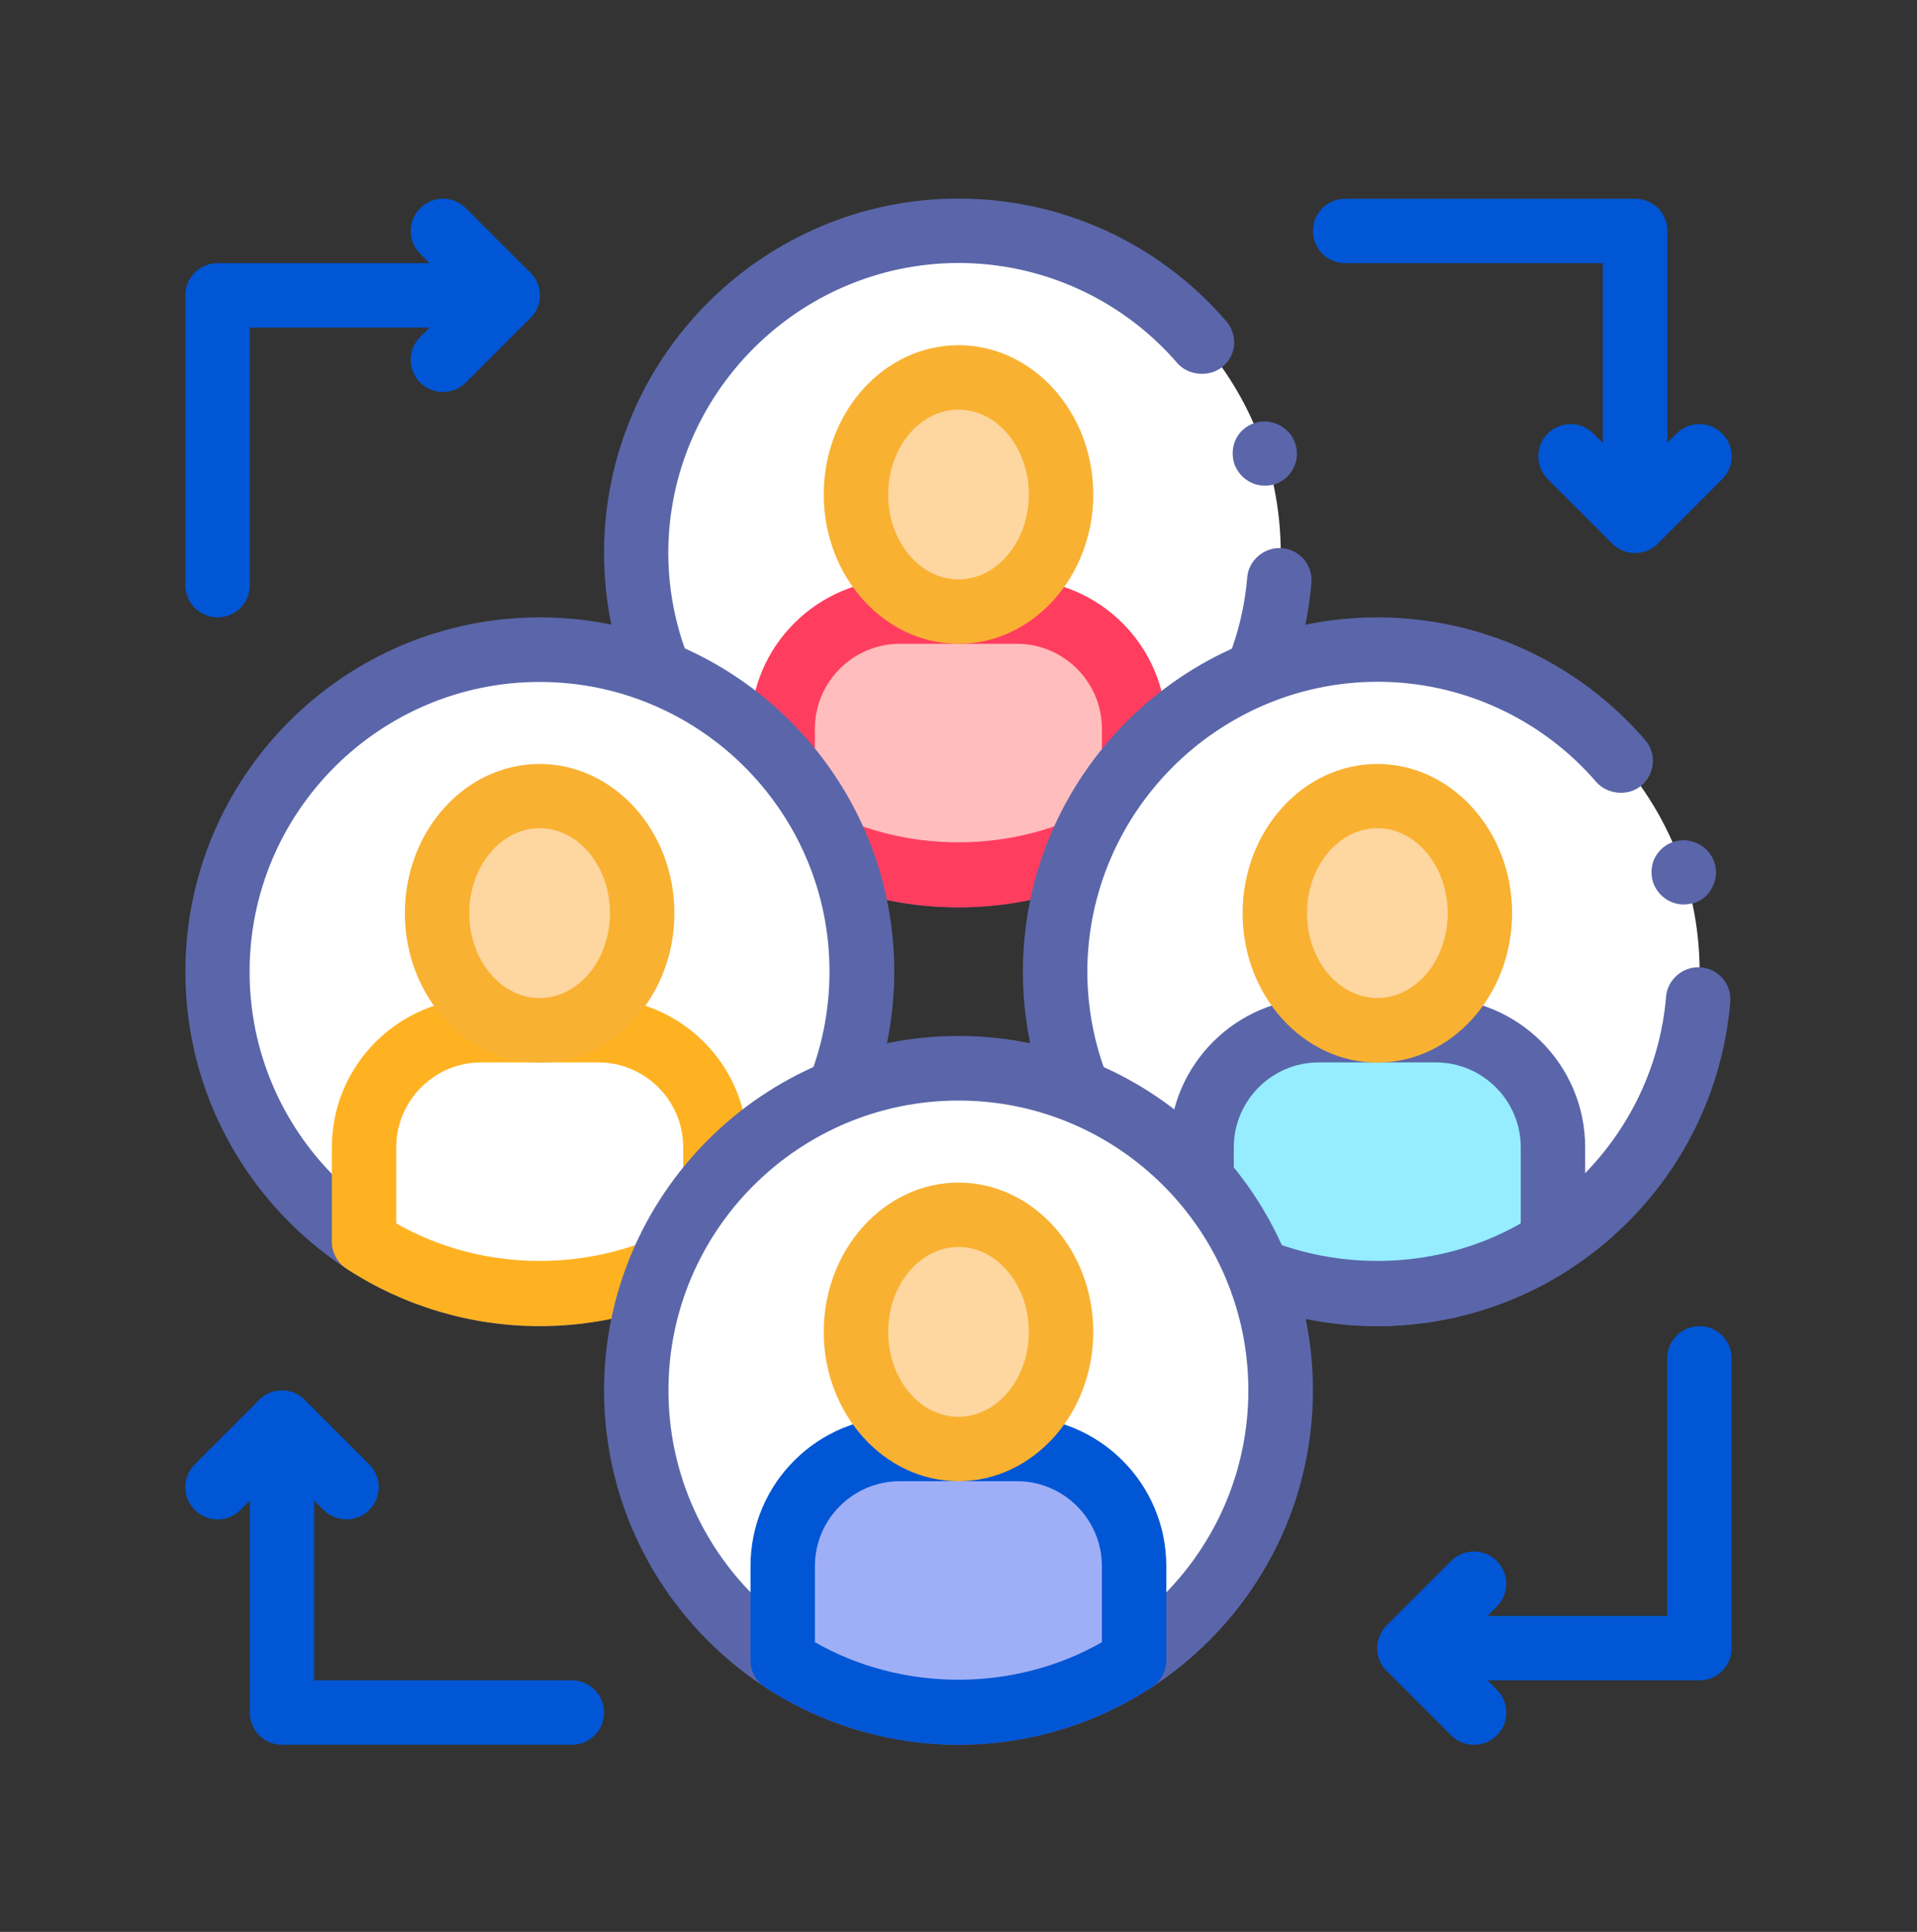<svg width="126" height="127" viewBox="0 0 126 127" fill="none" xmlns="http://www.w3.org/2000/svg">
<rect x="0" y="0" width="126" height="127" fill="#333333" stroke="none"/>
<g clip-path="url(#clip0_4530_35278)">
<path d="M63 57.532C51.307 57.532 41.819 48.057 41.819 36.351C41.819 24.659 51.294 15.171 63 15.171C74.693 15.171 84.18 24.646 84.18 36.351C84.18 48.044 74.693 57.532 63 57.532Z" fill="white"/>
<path d="M63 59.649C50.161 59.649 39.703 49.191 39.703 36.351C39.703 23.512 50.161 13.054 63 13.054C69.779 13.054 76.167 15.977 80.59 21.105C80.968 21.534 81.144 22.063 81.119 22.63C81.081 23.197 80.829 23.714 80.375 24.092C79.531 24.81 78.133 24.722 77.389 23.877C75.604 21.807 73.394 20.147 70.908 19.01C68.422 17.872 65.721 17.285 62.987 17.288C52.504 17.313 43.949 25.868 43.924 36.339C43.949 46.822 52.504 55.377 62.987 55.39C72.815 55.39 81.157 47.742 81.976 37.964C82.064 36.818 83.122 35.936 84.269 36.036C85.428 36.125 86.297 37.158 86.197 38.33C85.705 44.138 83.059 49.506 78.788 53.45C74.497 57.436 68.857 59.65 63 59.649ZM83.135 31.929C82.228 31.929 81.421 31.337 81.119 30.467C80.955 29.913 80.993 29.346 81.245 28.842C81.497 28.35 81.938 27.972 82.467 27.809C83.563 27.443 84.798 28.086 85.138 29.169C85.504 30.266 84.899 31.475 83.777 31.841C83.576 31.891 83.374 31.929 83.135 31.929Z" fill="#5A66A9"/>
<path d="M66.856 40.207H59.157C54.911 40.207 51.459 43.659 51.459 47.906V54.092C54.785 56.259 58.741 57.532 63.013 57.532C67.272 57.532 71.24 56.259 74.567 54.092V47.906C74.562 45.863 73.748 43.906 72.302 42.463C70.857 41.02 68.898 40.208 66.856 40.207Z" fill="#FFBDBD"/>
<path d="M63 59.649C58.477 59.649 54.092 58.338 50.286 55.869C49.694 55.478 49.329 54.81 49.329 54.092V47.906C49.329 42.488 53.726 38.09 59.144 38.09H66.843C72.261 38.09 76.658 42.488 76.658 47.906V54.092C76.658 54.81 76.293 55.478 75.701 55.869C71.908 58.338 67.523 59.649 63 59.649ZM53.562 52.908C59.308 56.196 66.679 56.196 72.425 52.908V47.906C72.425 44.831 69.917 42.324 66.843 42.324H59.144C56.07 42.324 53.562 44.831 53.562 47.906V52.908Z" fill="#FF3E5F"/>
<path d="M69.741 32.508C69.741 36.755 66.73 40.207 63 40.207C59.283 40.207 56.259 36.755 56.259 32.508C56.259 28.262 59.27 24.81 63 24.81C66.717 24.81 69.741 28.25 69.741 32.508Z" fill="#FDD6A0"/>
<path d="M63 42.324C58.124 42.324 54.142 37.914 54.142 32.508C54.142 27.09 58.111 22.693 63 22.693C67.876 22.693 71.858 27.09 71.858 32.508C71.858 37.914 67.876 42.324 63 42.324ZM63 26.927C60.455 26.927 58.376 29.434 58.376 32.508C58.376 35.583 60.442 38.09 63 38.09C65.545 38.09 67.624 35.583 67.624 32.508C67.624 29.434 65.545 26.927 63 26.927Z" fill="#F9B132"/>
<path d="M35.469 85.063C23.776 85.063 14.288 75.588 14.288 63.882C14.288 52.19 23.764 42.702 35.469 42.702C47.162 42.702 56.65 52.177 56.65 63.882C56.65 75.575 47.162 85.063 35.469 85.063Z" fill="white"/>
<path d="M35.469 87.18C22.63 87.18 12.184 76.722 12.184 63.882C12.184 51.043 22.63 40.585 35.481 40.585C48.321 40.585 58.779 51.03 58.779 63.882C58.766 76.722 48.321 87.18 35.469 87.18ZM35.469 44.831C24.96 44.831 16.405 53.374 16.405 63.882C16.405 74.391 24.948 82.946 35.469 82.946C45.977 82.946 54.52 74.403 54.52 63.882C54.533 53.374 45.977 44.831 35.469 44.831Z" fill="#5A66A9"/>
<path d="M39.325 67.738H31.626C27.38 67.738 23.927 71.19 23.927 75.436V81.623C27.254 83.79 31.21 85.063 35.482 85.063C39.74 85.063 43.709 83.79 47.036 81.623V75.436C47.031 73.394 46.217 71.437 44.771 69.993C43.326 68.55 41.367 67.739 39.325 67.738Z" fill="white"/>
<path d="M35.469 87.18C30.945 87.18 26.561 85.869 22.768 83.4C22.176 83.009 21.811 82.341 21.811 81.623V75.436C21.811 70.019 26.208 65.621 31.626 65.621H39.325C44.742 65.621 49.14 70.019 49.14 75.436V81.623C49.14 82.341 48.775 83.009 48.182 83.4C44.39 85.869 39.992 87.18 35.469 87.18ZM26.044 80.426C31.79 83.715 39.161 83.715 44.906 80.426V75.424C44.906 72.35 42.399 69.842 39.325 69.842H31.626C28.552 69.842 26.044 72.35 26.044 75.424V80.426Z" fill="#FFB221"/>
<path d="M42.21 60.027C42.21 64.273 39.199 67.725 35.469 67.725C31.752 67.725 28.728 64.273 28.728 60.027C28.728 55.781 31.739 52.328 35.469 52.328C39.199 52.328 42.21 55.781 42.21 60.027Z" fill="#FDD6A0"/>
<path d="M35.469 69.855C30.593 69.855 26.611 65.445 26.611 60.039C26.611 54.621 30.58 50.224 35.469 50.224C40.345 50.224 44.327 54.621 44.327 60.039C44.327 65.445 40.358 69.855 35.469 69.855ZM35.469 54.445C32.924 54.445 30.845 56.952 30.845 60.027C30.845 63.101 32.911 65.609 35.469 65.609C38.027 65.609 40.093 63.101 40.093 60.027C40.093 56.952 38.014 54.445 35.469 54.445Z" fill="#F9B132"/>
<path d="M90.531 85.063C78.838 85.063 69.35 75.588 69.35 63.882C69.35 52.19 78.826 42.702 90.531 42.702C102.224 42.702 111.712 52.177 111.712 63.882C111.699 75.575 102.224 85.063 90.531 85.063Z" fill="white"/>
<path d="M90.531 87.18C77.704 87.18 67.234 76.722 67.234 63.882C67.234 51.056 77.692 40.585 90.531 40.585C97.285 40.585 103.698 43.508 108.121 48.636C108.889 49.506 108.801 50.841 107.906 51.623C107.062 52.366 105.664 52.253 104.92 51.408C103.135 49.338 100.924 47.678 98.439 46.541C95.954 45.403 93.252 44.816 90.518 44.819C80.048 44.844 71.492 53.399 71.467 63.882C71.492 74.366 80.048 82.921 90.518 82.946C100.346 82.946 108.688 75.298 109.507 65.52C109.595 64.374 110.653 63.492 111.8 63.593C112.959 63.681 113.828 64.714 113.728 65.873C113.236 71.682 110.59 77.049 106.319 80.993C102.024 84.971 96.385 87.18 90.531 87.18ZM110.666 59.46C109.759 59.46 108.952 58.868 108.65 57.998C108.486 57.444 108.524 56.877 108.776 56.373C109.053 55.869 109.481 55.503 110.011 55.34C111.107 54.974 112.342 55.617 112.682 56.7C112.871 57.23 112.808 57.797 112.556 58.313C112.304 58.817 111.875 59.208 111.334 59.372C111.107 59.409 110.893 59.46 110.666 59.46Z" fill="#5A66A9"/>
<path d="M94.374 67.738H86.675C84.634 67.738 82.675 68.549 81.232 69.993C79.788 71.437 78.977 73.395 78.977 75.436V81.623C82.303 83.79 86.26 85.063 90.531 85.063C94.79 85.063 98.759 83.79 102.085 81.623V75.436C102.083 73.393 101.269 71.435 99.823 69.991C98.377 68.548 96.417 67.737 94.374 67.738Z" fill="#95EDFF"/>
<path d="M90.531 87.18C86.008 87.18 81.623 85.869 77.83 83.4C77.225 82.996 76.86 82.329 76.86 81.611V75.424C76.86 70.006 81.257 65.609 86.675 65.609H94.374C99.792 65.609 104.19 70.006 104.19 75.424V81.611C104.19 82.329 103.824 82.996 103.232 83.387C99.439 85.869 95.042 87.18 90.531 87.18ZM81.094 80.426C86.839 83.715 94.21 83.715 99.956 80.426V75.424C99.956 72.35 97.448 69.842 94.374 69.842H86.675C83.601 69.842 81.094 72.35 81.094 75.424V80.426Z" fill="#5A66A9"/>
<path d="M97.26 60.027C97.26 64.273 94.248 67.725 90.519 67.725C86.802 67.725 83.778 64.273 83.778 60.027C83.778 55.781 86.789 52.328 90.519 52.328C94.248 52.328 97.26 55.781 97.26 60.027Z" fill="#FDD6A0"/>
<path d="M90.531 69.855C85.655 69.855 81.673 65.445 81.673 60.039C81.673 54.621 85.642 50.224 90.531 50.224C95.407 50.224 99.389 54.621 99.389 60.039C99.376 65.445 95.407 69.855 90.531 69.855ZM90.531 54.445C87.986 54.445 85.907 56.952 85.907 60.027C85.907 63.101 87.973 65.609 90.531 65.609C93.076 65.609 95.155 63.101 95.155 60.027C95.142 56.952 93.076 54.445 90.531 54.445Z" fill="#F9B132"/>
<path d="M63 112.581C51.307 112.581 41.819 103.106 41.819 91.401C41.819 79.708 51.294 70.22 63 70.22C74.693 70.22 84.18 79.695 84.18 91.401C84.18 103.106 74.693 112.581 63 112.581Z" fill="white"/>
<path d="M63 114.698C50.161 114.698 39.703 104.253 39.703 91.401C39.703 78.561 50.148 68.103 63 68.103C75.839 68.103 86.297 78.549 86.297 91.401C86.297 104.253 75.839 114.698 63 114.698ZM63 72.35C52.492 72.35 43.936 80.892 43.936 91.401C43.936 101.909 52.479 110.464 63 110.464C73.508 110.464 82.051 101.922 82.051 91.401C82.051 80.905 73.508 72.35 63 72.35Z" fill="#5A66A9"/>
<path d="M66.856 95.257H59.157C54.911 95.257 51.459 98.709 51.459 102.955V109.142C54.785 111.309 58.741 112.581 63.013 112.581C67.272 112.581 71.24 111.309 74.567 109.142V102.955C74.554 98.709 71.102 95.257 66.856 95.257Z" fill="#9FAFF7"/>
<path d="M63 114.698C58.477 114.698 54.092 113.388 50.286 110.918C49.694 110.528 49.329 109.86 49.329 109.142V102.955C49.329 97.537 53.726 93.139 59.144 93.139H66.843C72.261 93.139 76.658 97.537 76.658 102.955V109.142C76.658 109.86 76.293 110.528 75.701 110.918C71.908 113.388 67.523 114.698 63 114.698ZM53.562 107.957C59.308 111.246 66.679 111.246 72.425 107.957V102.955C72.425 99.88 69.917 97.373 66.843 97.373H59.144C56.07 97.373 53.562 99.88 53.562 102.955V107.957Z" fill="#0056D5"/>
<path d="M69.741 87.558C69.741 91.804 66.73 95.256 63 95.256C59.283 95.256 56.259 91.804 56.259 87.558C56.259 83.311 59.27 79.859 63 79.859C66.717 79.859 69.741 83.311 69.741 87.558Z" fill="#FDD6A0"/>
<path d="M63 97.373C58.124 97.373 54.142 92.963 54.142 87.558C54.142 82.152 58.124 77.742 63 77.742C67.876 77.742 71.858 82.14 71.858 87.558C71.858 92.976 67.876 97.373 63 97.373ZM63 81.976C60.455 81.976 58.376 84.483 58.376 87.558C58.376 90.632 60.442 93.139 63 93.139C65.545 93.139 67.624 90.632 67.624 87.558C67.624 84.483 65.545 81.976 63 81.976Z" fill="#F9B132"/>
<path d="M107.465 36.351C106.924 36.351 106.382 36.15 105.966 35.734L101.732 31.5C100.901 30.669 100.901 29.333 101.732 28.502C102.564 27.67 103.9 27.67 104.731 28.502L107.465 31.236L110.2 28.502C111.031 27.67 112.367 27.67 113.198 28.502C114.03 29.333 114.03 30.669 113.198 31.5L108.965 35.734C108.549 36.15 108.007 36.351 107.465 36.351Z" fill="#0056D5"/>
<path d="M107.465 36.351C106.294 36.351 105.349 35.406 105.349 34.234V17.3H88.414C87.242 17.3 86.297 16.355 86.297 15.183C86.297 14.011 87.242 13.066 88.414 13.066H107.478C108.65 13.066 109.595 14.011 109.595 15.183V34.247C109.588 34.807 109.361 35.343 108.962 35.737C108.564 36.13 108.026 36.351 107.465 36.351Z" fill="#0056D5"/>
<path d="M29.119 25.767C28.699 25.77 28.288 25.647 27.938 25.414C27.588 25.182 27.315 24.851 27.154 24.463C26.993 24.075 26.952 23.648 27.034 23.236C27.117 22.824 27.321 22.447 27.619 22.151L30.353 19.417L27.619 16.683C26.788 15.851 26.788 14.515 27.619 13.684C28.451 12.852 29.786 12.852 30.618 13.684L34.852 17.918C35.683 18.749 35.683 20.085 34.852 20.916L30.618 25.15C30.202 25.566 29.66 25.767 29.119 25.767Z" fill="#0056D5"/>
<path d="M14.301 40.585C13.129 40.585 12.184 39.64 12.184 38.468V19.417C12.184 18.245 13.129 17.3 14.301 17.3H33.365C34.536 17.3 35.481 18.245 35.481 19.417C35.481 20.589 34.536 21.534 33.365 21.534H16.418V38.468C16.418 39.64 15.473 40.585 14.301 40.585Z" fill="#0056D5"/>
<path d="M22.768 99.881C22.227 99.881 21.685 99.679 21.269 99.263L18.535 96.529L15.8 99.263C14.969 100.095 13.633 100.095 12.802 99.263C11.97 98.432 11.97 97.096 12.802 96.264L17.035 92.031C17.867 91.199 19.203 91.199 20.034 92.031L24.268 96.264C24.566 96.56 24.77 96.938 24.852 97.349C24.935 97.761 24.893 98.188 24.733 98.576C24.572 98.964 24.299 99.295 23.949 99.528C23.599 99.76 23.188 99.883 22.768 99.881Z" fill="#0056D5"/>
<path d="M37.586 114.698H18.535C17.363 114.698 16.418 113.753 16.418 112.581V93.53C16.418 92.359 17.363 91.413 18.535 91.413C19.707 91.413 20.652 92.359 20.652 93.53V110.465H37.586C38.758 110.465 39.703 111.41 39.703 112.581C39.703 113.753 38.758 114.698 37.586 114.698Z" fill="#0056D5"/>
<path d="M96.881 114.698C96.34 114.698 95.798 114.497 95.382 114.081L91.148 109.847C90.317 109.016 90.317 107.68 91.148 106.848L95.382 102.615C96.214 101.783 97.549 101.783 98.381 102.615C99.212 103.446 99.212 104.782 98.381 105.614L95.647 108.348L98.381 111.082C98.679 111.378 98.883 111.755 98.966 112.167C99.048 112.579 99.007 113.006 98.846 113.394C98.685 113.782 98.412 114.113 98.062 114.345C97.712 114.578 97.301 114.7 96.881 114.698Z" fill="#0056D5"/>
<path d="M111.699 110.464H92.648C91.476 110.464 90.531 109.519 90.531 108.348C90.531 107.176 91.476 106.231 92.648 106.231H109.582V89.296C109.582 88.125 110.527 87.18 111.699 87.18C112.871 87.18 113.816 88.125 113.816 89.296V108.36C113.816 109.519 112.871 110.464 111.699 110.464Z" fill="#0056D5"/>
</g>
<defs>
<clipPath id="clip0_4530_35278">
<rect y="0.882" width="126" height="126" rx="7.875" fill="white"/>
</clipPath>
</defs>
</svg>
